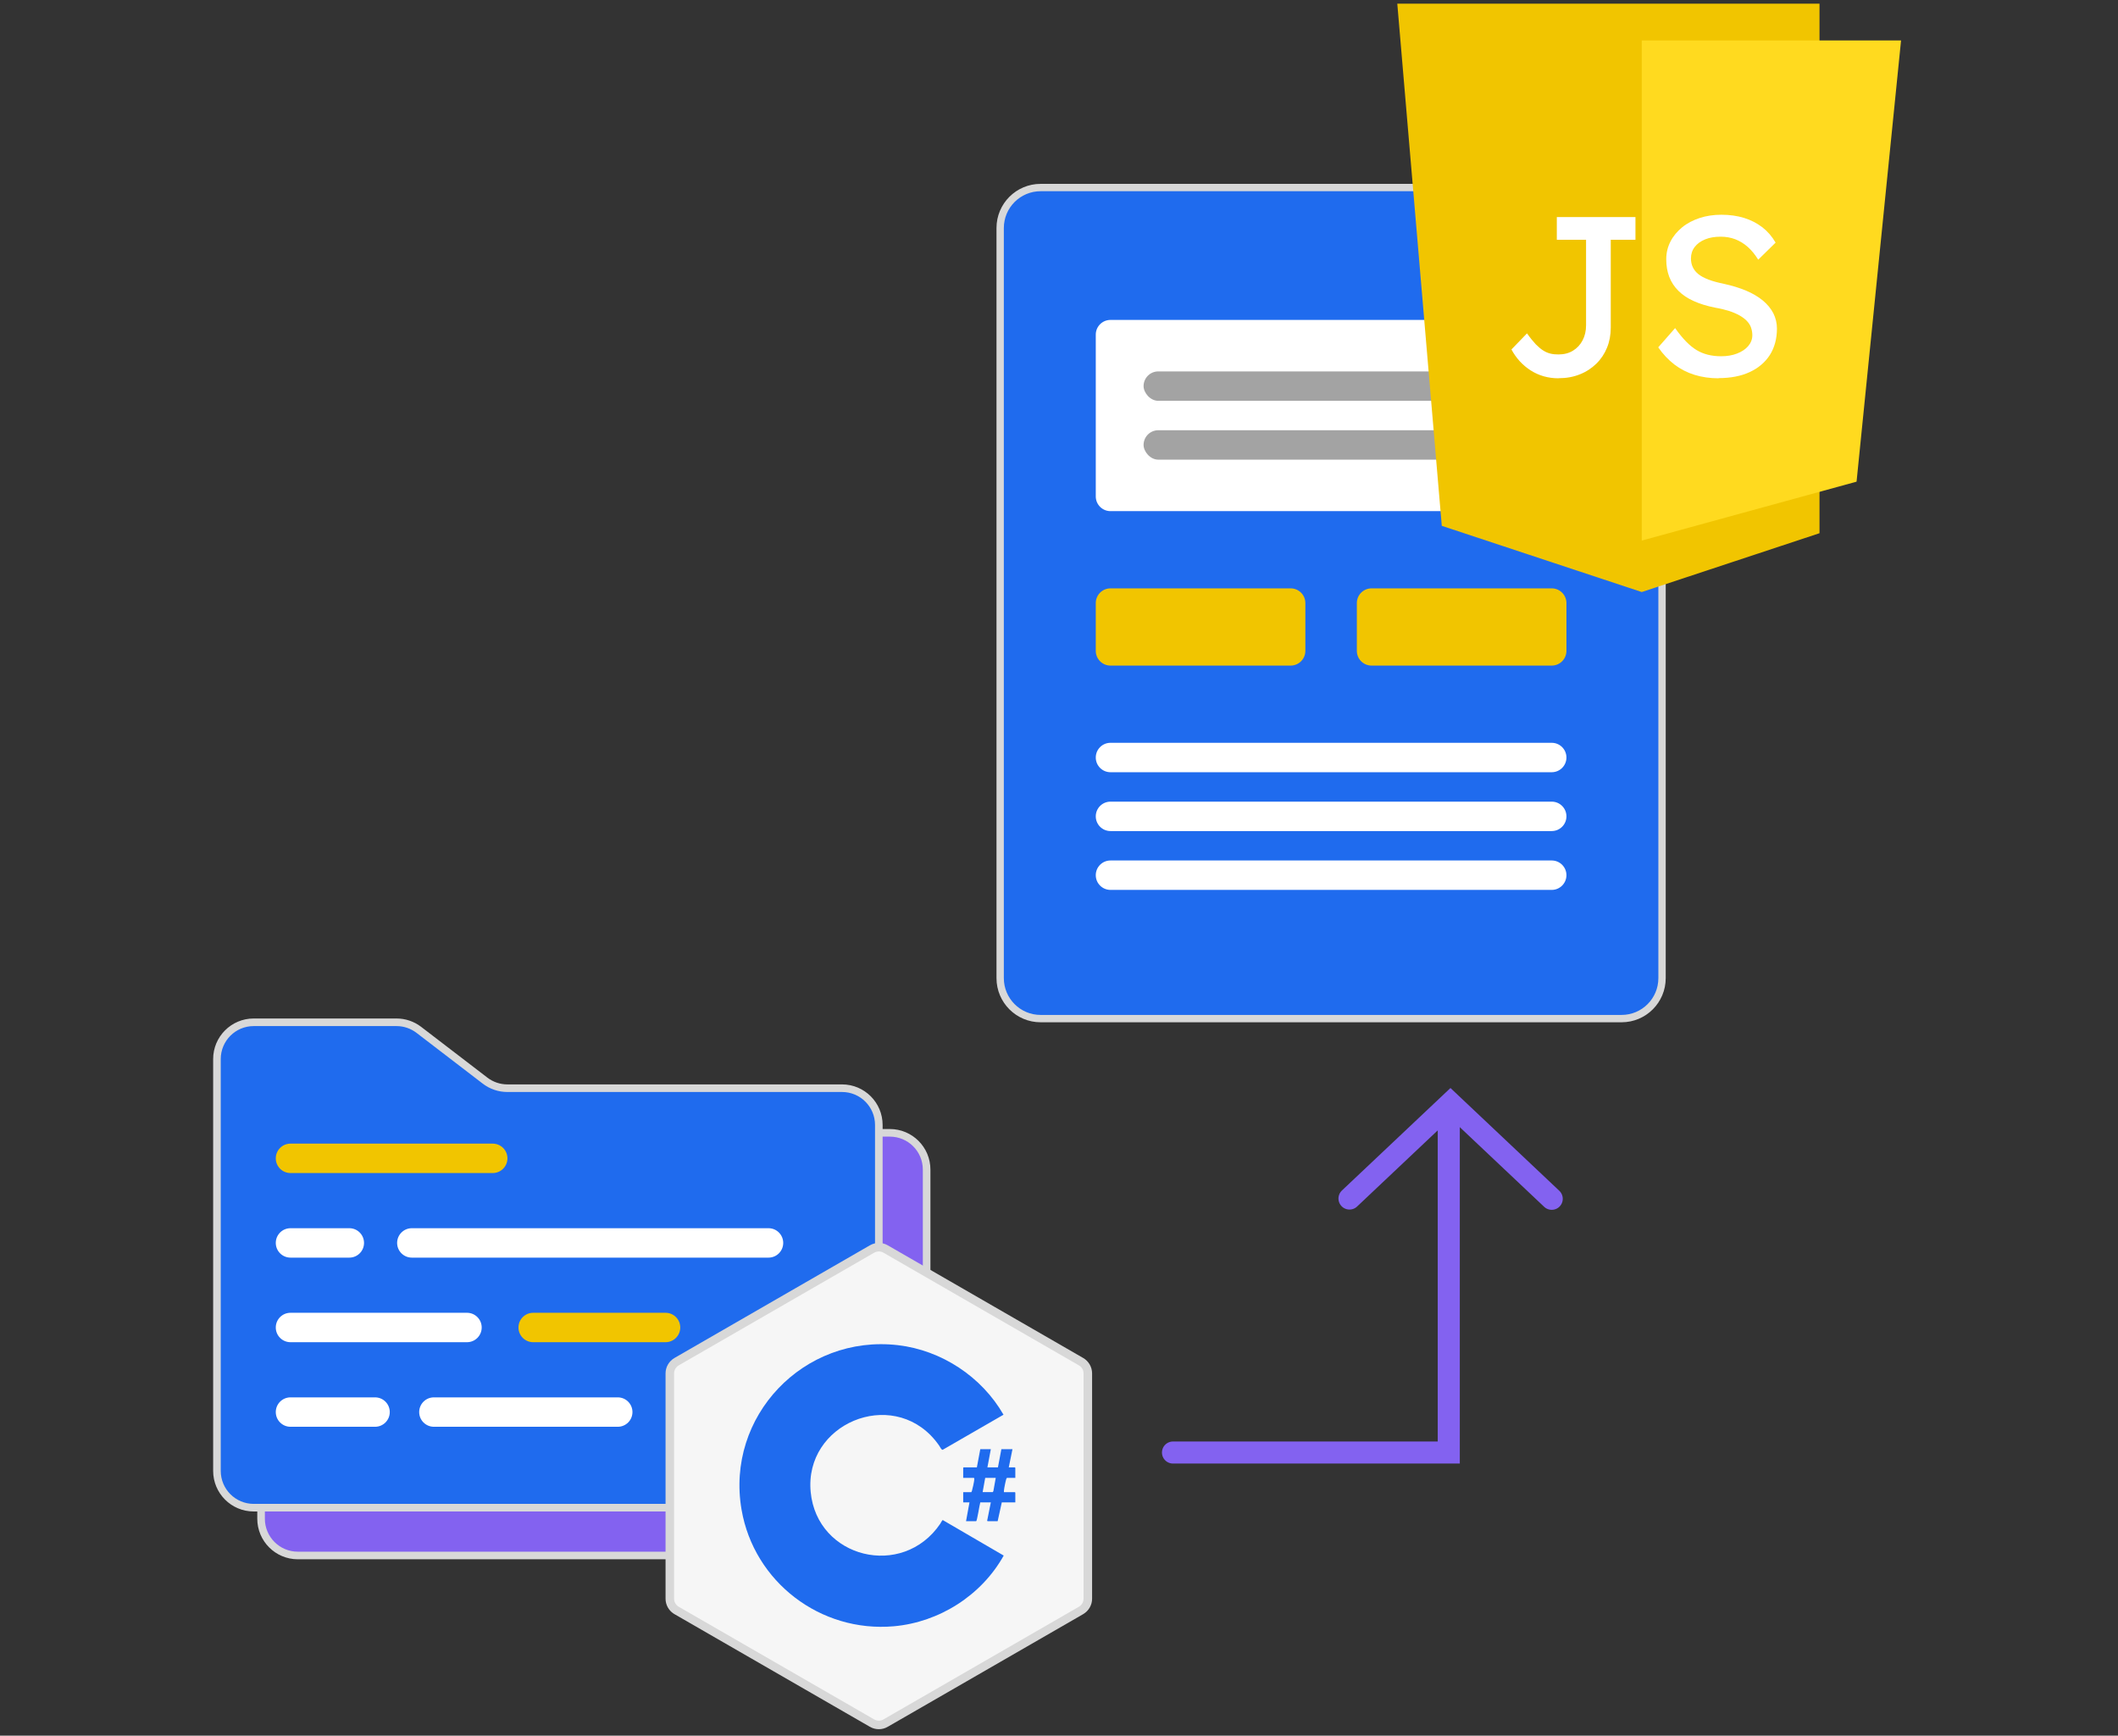 <svg width="576" height="472" viewBox="0 0 576 472" fill="none" xmlns="http://www.w3.org/2000/svg">
<rect x="0" y="0" width="576" height="472" fill="#333333" stroke="none"/>
<path d="M283 51H441C447.075 51 452 55.925 452 62V266C452 272.075 447.075 277 441 277H283C276.925 277 272 272.075 272 266V62C272 55.925 276.925 51 283 51Z" fill="#1F6BEE" stroke="#D8D8D8" stroke-width="2"/>
<path d="M298 91C298 88.791 299.791 87 302 87H422C424.209 87 426 88.791 426 91V135C426 137.209 424.209 139 422 139H302C299.791 139 298 137.209 298 135V91Z" fill="white"/>
<rect x="311" y="101" width="101" height="8" rx="4" fill="#A3A3A3"/>
<rect x="311" y="117" width="101" height="8" rx="4" fill="#A3A3A3"/>
<path d="M298 164C298 161.791 299.791 160 302 160H351C353.209 160 355 161.791 355 164V177C355 179.209 353.209 181 351 181H302C299.791 181 298 179.209 298 177V164Z" fill="#F1C500"/>
<path d="M298 206C298 203.791 299.791 202 302 202H422C424.209 202 426 203.791 426 206C426 208.209 424.209 210 422 210H302C299.791 210 298 208.209 298 206Z" fill="white"/>
<path d="M298 222C298 219.791 299.791 218 302 218H422C424.209 218 426 219.791 426 222C426 224.209 424.209 226 422 226H302C299.791 226 298 224.209 298 222Z" fill="white"/>
<path d="M298 238C298 235.791 299.791 234 302 234H422C424.209 234 426 235.791 426 238C426 240.209 424.209 242 422 242H302C299.791 242 298 240.209 298 238Z" fill="white"/>
<path d="M369 164C369 161.791 370.791 160 373 160H422C424.209 160 426 161.791 426 164V177C426 179.209 424.209 181 422 181H373C370.791 181 369 179.209 369 177V164Z" fill="#F1C500"/>
<path d="M380 1L392.099 142.996L446.479 161L494.823 145.003V1H380Z" fill="#F1C500"/>
<path d="M446.479 11.005V58.997V65.198V147.009L504.901 130.985L517 11.005H446.479Z" fill="#FFDA1F"/>
<path d="M423.855 102.874C422.438 102.874 421.1 102.692 419.814 102.327C418.528 101.962 417.347 101.415 416.244 100.711C415.142 100.008 414.171 99.174 413.279 98.21C412.413 97.246 411.651 96.178 411.048 95.032L415.273 90.654C416.139 91.879 416.953 92.869 417.662 93.625C418.397 94.354 419.079 94.953 419.735 95.344C420.391 95.761 421.073 96.022 421.73 96.178C422.386 96.334 423.094 96.386 423.855 96.386C425.351 96.386 426.664 96.048 427.766 95.37C428.895 94.693 429.761 93.755 430.391 92.556C431.021 91.358 431.335 90.003 431.335 88.492V65.199H423.383V59.024H444.773V65.199H438.054V89.091C438.054 91.071 437.713 92.895 437.031 94.563C436.348 96.23 435.377 97.689 434.117 98.914C432.858 100.138 431.362 101.128 429.629 101.806C427.897 102.509 425.981 102.848 423.882 102.848L423.855 102.874Z" fill="white"/>
<path d="M467.396 102.873C465.034 102.873 462.855 102.561 460.834 101.935C458.814 101.31 457.003 100.372 455.349 99.121C453.722 97.871 452.252 96.308 450.966 94.458L455.559 89.221C457.58 92.113 459.548 94.093 461.412 95.213C463.275 96.334 465.506 96.881 468.078 96.881C469.653 96.881 471.096 96.646 472.382 96.151C473.668 95.656 474.692 94.979 475.427 94.119C476.162 93.259 476.555 92.269 476.555 91.149C476.555 90.419 476.424 89.716 476.188 89.038C475.952 88.387 475.558 87.788 475.033 87.241C474.508 86.694 473.852 86.225 473.039 85.755C472.225 85.313 471.28 84.896 470.204 84.557C469.128 84.218 467.868 83.906 466.477 83.671C464.246 83.228 462.278 82.629 460.625 81.873C458.971 81.144 457.58 80.206 456.452 79.086C455.323 77.965 454.509 76.715 453.958 75.282C453.407 73.849 453.145 72.259 453.145 70.488C453.145 68.716 453.538 67.153 454.299 65.668C455.061 64.183 456.137 62.906 457.475 61.812C458.814 60.717 460.415 59.883 462.226 59.284C464.063 58.685 466.031 58.398 468.131 58.398C470.362 58.398 472.435 58.685 474.298 59.258C476.162 59.831 477.815 60.691 479.285 61.812C480.728 62.932 481.936 64.339 482.881 65.98L478.156 70.618C477.317 69.263 476.398 68.117 475.348 67.179C474.298 66.241 473.17 65.563 471.936 65.068C470.703 64.599 469.364 64.365 467.947 64.365C466.32 64.365 464.929 64.599 463.721 65.094C462.514 65.589 461.569 66.267 460.887 67.153C460.205 68.039 459.863 69.081 459.863 70.279C459.863 71.139 460.021 71.947 460.362 72.65C460.703 73.38 461.202 74.005 461.884 74.552C462.567 75.099 463.485 75.594 464.64 76.037C465.795 76.48 467.186 76.845 468.813 77.184C471.096 77.679 473.117 78.304 474.902 79.06C476.687 79.815 478.209 80.727 479.442 81.743C480.676 82.785 481.621 83.932 482.277 85.208C482.907 86.485 483.248 87.866 483.248 89.351C483.248 92.113 482.592 94.51 481.332 96.516C480.046 98.522 478.209 100.085 475.847 101.18C473.485 102.274 470.65 102.821 467.396 102.821V102.873Z" fill="white"/>
<path d="M367 325.927L394.461 300L422 326" stroke="#8362F0" stroke-width="6" stroke-miterlimit="10" stroke-linecap="round"/>
<path d="M394 305L394 395L319 395" stroke="#8362F0" stroke-width="6" stroke-miterlimit="10" stroke-linecap="round"/>
<path d="M71 413V300C71 294.477 75.477 290 81 290H120.11C122.313 290 124.455 290.728 126.202 292.07L144.326 305.992C146.073 307.334 148.214 308.062 150.418 308.062H242C247.523 308.062 252 312.539 252 318.062V413C252 418.523 247.523 423 242 423H81C75.477 423 71 418.523 71 413Z" fill="#8362F0" stroke="#D8D8D8" stroke-width="2.066"/>
<path d="M59 400V288C59 282.477 63.477 278 69 278H107.825C110.025 278 112.164 278.725 113.909 280.064L131.908 293.862C133.654 295.201 135.792 295.926 137.992 295.926H229C234.523 295.926 239 300.403 239 305.926V400C239 405.523 234.523 410 229 410H69C63.477 410 59 405.523 59 400Z" fill="#1F6BEE" stroke="#D8D8D8" stroke-width="2.066"/>
<path d="M108 338C108 335.791 109.791 334 112 334H209C211.209 334 213 335.791 213 338C213 340.209 211.209 342 209 342H112C109.791 342 108 340.209 108 338Z" fill="white"/>
<path d="M141 361C141 358.791 142.791 357 145 357H181C183.209 357 185 358.791 185 361C185 363.209 183.209 365 181 365H145C142.791 365 141 363.209 141 361Z" fill="#F1C500"/>
<path d="M75 338C75 335.791 76.791 334 79 334H95C97.209 334 99 335.791 99 338C99 340.209 97.209 342 95 342H79C76.791 342 75 340.209 75 338Z" fill="white"/>
<path d="M75 315C75 312.791 76.791 311 79 311H134C136.209 311 138 312.791 138 315C138 317.209 136.209 319 134 319H79C76.791 319 75 317.209 75 315Z" fill="#F1C500"/>
<path d="M75 361C75 358.791 76.791 357 79 357H127C129.209 357 131 358.791 131 361C131 363.209 129.209 365 127 365H79C76.791 365 75 363.209 75 361Z" fill="white"/>
<path d="M75 384C75 381.791 76.791 380 79 380H102C104.209 380 106 381.791 106 384C106 386.209 104.209 388 102 388H79C76.791 388 75 386.209 75 384Z" fill="white"/>
<path d="M114 384C114 381.791 115.791 380 118 380H168C170.209 380 172 381.791 172 384C172 386.209 170.209 388 168 388H118C115.791 388 114 386.209 114 384Z" fill="white"/>
<path d="M237.153 339.657C238.29 338.994 239.71 338.994 240.847 339.657L240.852 339.66L293.989 370.29L293.994 370.293C295.128 370.94 295.84 372.167 295.84 373.48V434.76C295.84 436.064 295.136 437.279 293.989 437.95L240.852 468.579L240.847 468.583C239.71 469.246 238.29 469.246 237.153 468.583L237.148 468.579L184.011 437.95L184.006 437.947L183.799 437.819C182.786 437.147 182.16 435.992 182.16 434.76V373.48C182.16 372.176 182.864 370.962 184.011 370.29L237.148 339.66L237.153 339.657Z" fill="#F6F6F6" stroke="#D8D8D8" stroke-width="2.32"/>
<path d="M201.668 410.537C197.293 385.145 218.592 362.864 244.17 365.801C256.04 367.173 267 374.401 272.906 384.72L256.389 394.247C256.021 394.344 255.672 393.494 255.44 393.165C255.072 392.644 254.666 392.083 254.259 391.6L254.24 391.58C242.312 377.3 218.689 387.213 220.47 405.745C222.194 423.736 245.449 429.495 255.711 414.364C255.828 414.189 256.233 413.341 256.408 413.378L272.963 423.022C266.941 433.824 255.459 441.148 243.086 442.249C223.123 444.008 205.057 430.19 201.668 410.537ZM268.53 399.04H271.396L272.326 394.093H275.346L274.339 399.04H276.004L276.121 399.156V401.901H273.835C273.829 401.91 273.681 402.114 273.662 402.19C273.449 402.885 273.099 404.606 273.022 405.36V405.784H276.004L276.121 405.901V408.568H272.442L271.318 413.669H268.569C268.569 413.669 268.434 413.553 268.472 413.495L269.459 408.568H266.593C266.419 409.034 265.722 413.669 265.47 413.669H262.721L263.651 408.568H261.947V405.784H264.154C264.154 405.784 264.29 405.552 264.309 405.475C264.522 404.721 264.89 403.079 264.967 402.325C264.967 402.209 264.967 401.901 264.851 401.901H261.947V399.156L262.063 399.04H265.665L266.593 394.093H269.459L268.53 399.04ZM267.233 405.765H269.982C269.982 405.765 270.157 405.552 270.157 405.475L270.795 401.901H267.93L267.233 405.765Z" fill="#1F6BEE"/>
</svg>
